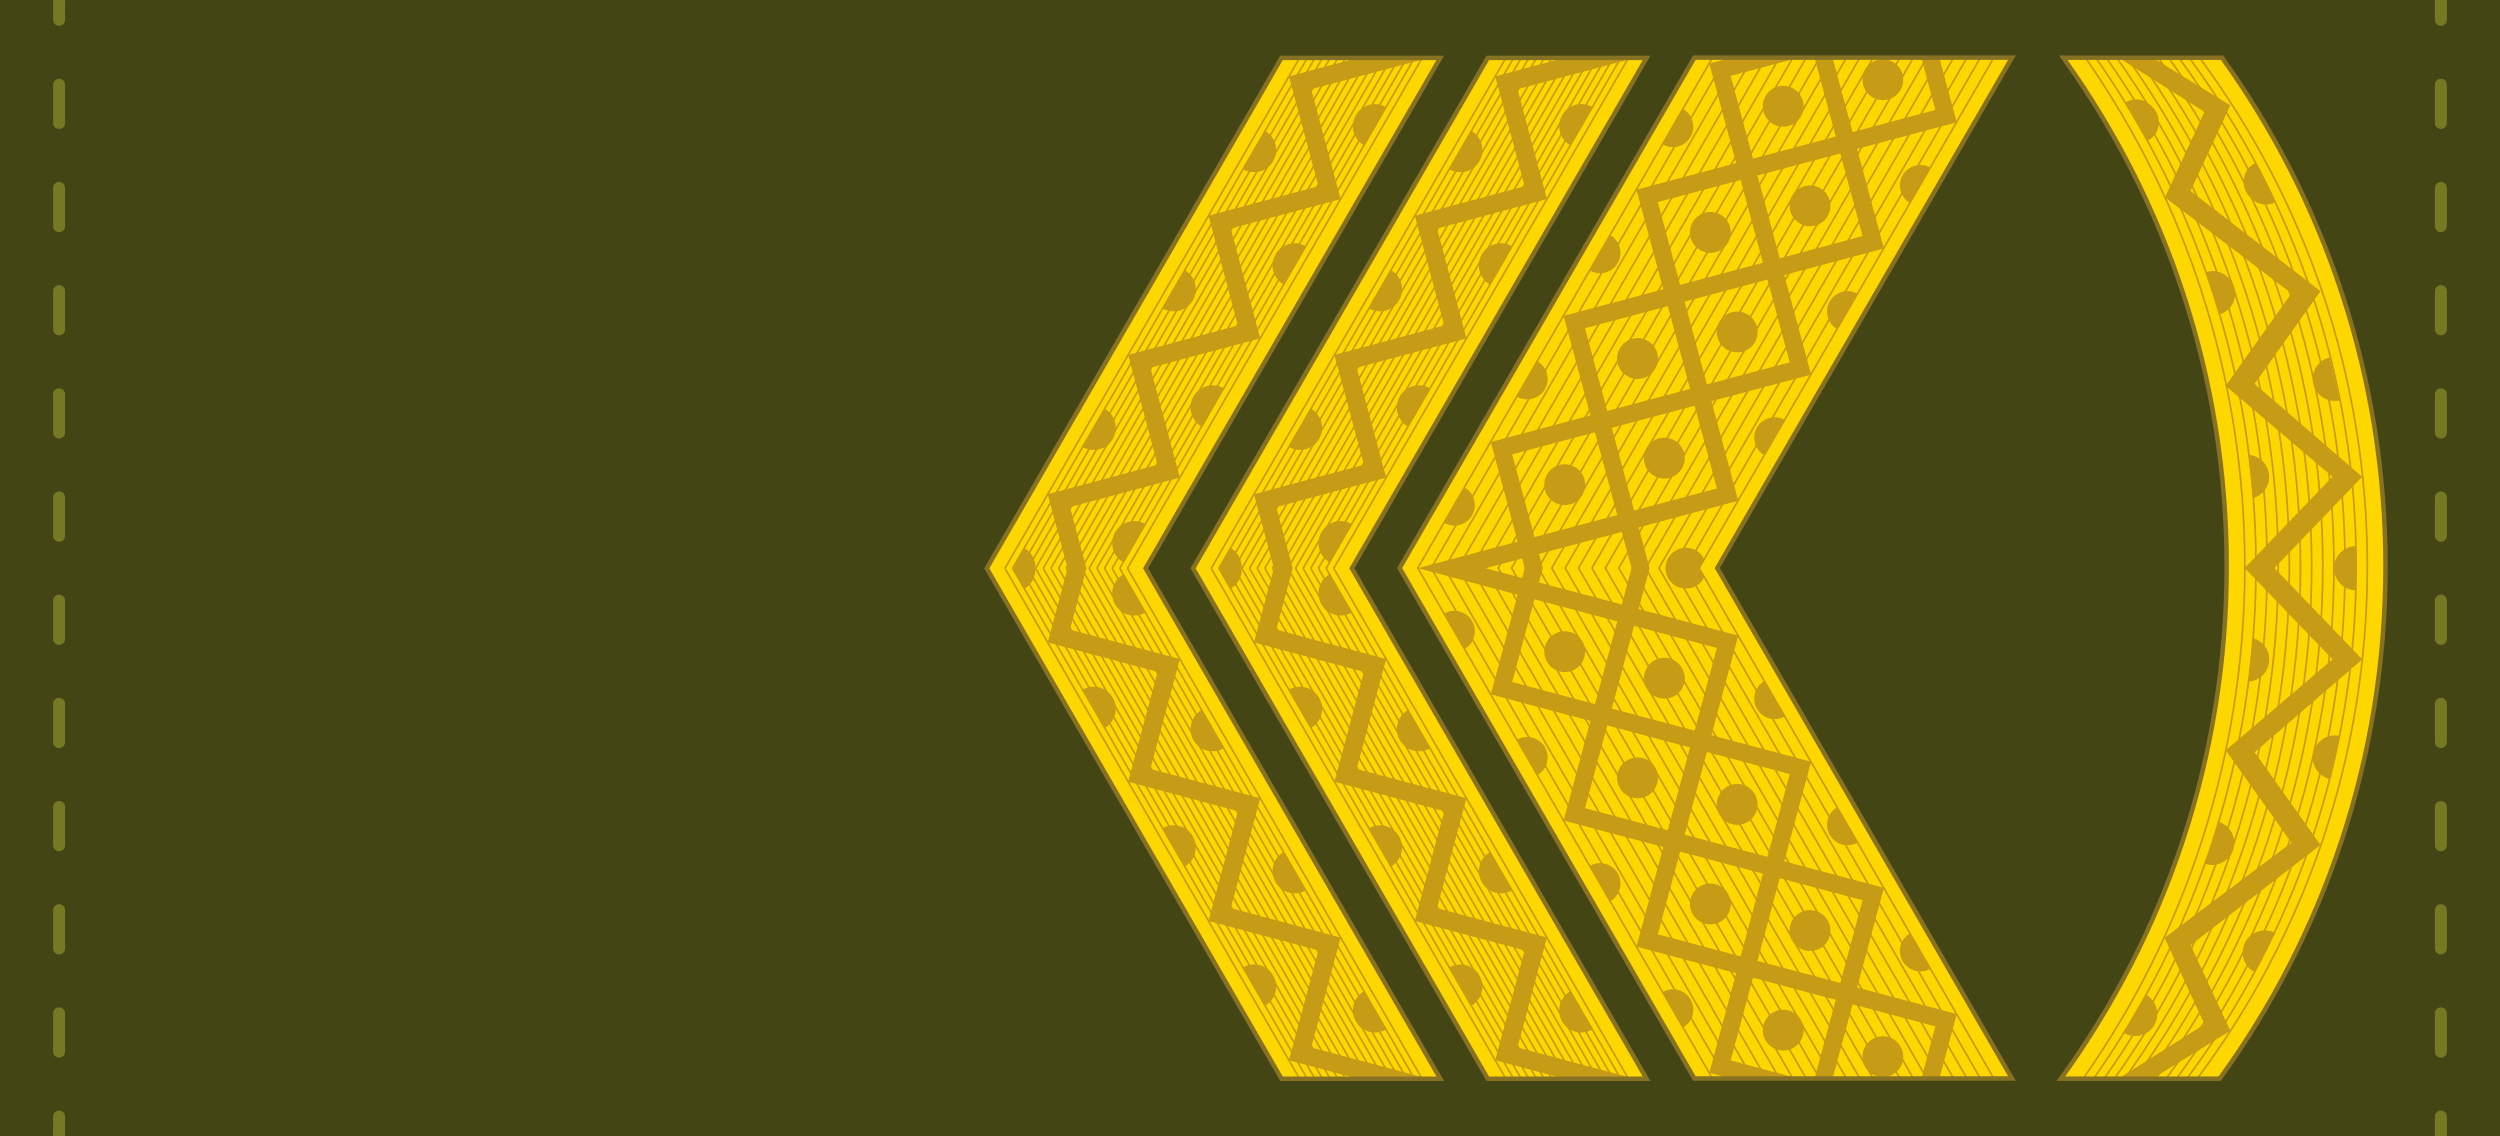 <?xml version='1.0' encoding='utf-8'?>
<svg xmlns="http://www.w3.org/2000/svg" xmlns:dc="http://purl.org/dc/elements/1.1/" xmlns:ns1="http://www.inkscape.org/namespaces/inkscape" xmlns:ns2="http://sodipodi.sourceforge.net/DTD/sodipodi-0.dtd" xmlns:ns4="http://creativecommons.org/ns#" xmlns:rdf="http://www.w3.org/1999/02/22-rdf-syntax-ns#" width="110mm" height="50mm" viewBox="-106.299 106.299 389.764 177.165" id="svg35531" version="1.1" ns1:version="1.0.2 (e86c870879, 2021-01-15, custom)" ns2:docname="sv_09.svg">
  <g transform="rotate(270 88.583 194.882)"><defs id="defs35533">
    <clipPath id="clipPath16733-3" clipPathUnits="userSpaceOnUse">
      <path ns1:connector-curvature="0" style="fill:#877123;fill-opacity:1;fill-rule:evenodd" d="m -2960.423,144.271 23.862,8.217 -23.862,8.217 16.454,16.454 8.216,-23.862 8.217,23.862 16.454,-16.454 -23.862,-8.217 23.862,-8.217 -16.454,-16.454 -8.217,23.862 -8.216,-23.862 z" id="path16735-1" />
    </clipPath>
    <clipPath id="clipPath2048-4" clipPathUnits="userSpaceOnUse">
      <path id="path2050-5" d="m 242.486,-183.724 -0.635,36.363 -21.887,-29.045 -15.224,29.878 36.363,0.635 -29.045,21.887 29.878,15.224 0.635,-36.363 21.887,29.045 15.224,-29.878 -36.363,-0.635 29.045,-21.887 z" style="opacity:1;fill:#a8813b;fill-opacity:1;fill-rule:evenodd;stroke:#82642e;stroke-width:0.25" ns1:connector-curvature="0" />
    </clipPath>
    <clipPath id="clipPath399-7" clipPathUnits="userSpaceOnUse">
      <circle style="opacity:1;fill:#a8813b;fill-opacity:1;fill-rule:evenodd;stroke:#82642e;stroke-width:0.25;stroke-linecap:butt;stroke-linejoin:miter;stroke-miterlimit:4;stroke-dasharray:none;paint-order:normal" id="circle401-7" cx="211.743" cy="-49.224" r="12.027" />
    </clipPath>
  </defs>
  <ns2:namedview id="base" pagecolor="#ffffff" bordercolor="#666666" borderopacity="1.0" ns1:pageopacity="0.0" ns1:pageshadow="2" ns1:zoom="1.4576137" ns1:cx="94.488233" ns1:cy="207.87401" ns1:document-units="px" ns1:current-layer="layer1" showgrid="false" fit-margin-top="0" fit-margin-left="0" fit-margin-right="0" fit-margin-bottom="0" ns1:window-width="1600" ns1:window-height="838" ns1:window-x="-8" ns1:window-y="-8" ns1:window-maximized="1" ns1:document-rotation="0" ns1:showpageshadow="2" ns1:pagecheckerboard="0" ns1:deskcolor="#d1d1d1" />
  <g ns1:label="Layer 1" ns1:groupmode="layer" id="layer1" transform="translate(-645.943,-381.494)">
    <path style="fill:#434514;fill-opacity:1;stroke:none;stroke-width:7;stroke-linecap:butt;stroke-linejoin:miter;stroke-miterlimit:4;stroke-dasharray:none" d="m 645.943,381.494 h 177.165 v 389.764 h -177.165 z" id="path12633" ns1:connector-curvature="0" />
    <g id="g12635" transform="translate(924.614,-34.726)" style="fill:#708234">
      <g transform="translate(-180.295,-3.71)" id="g12637" style="fill:#708234">
        <path style="opacity:1;fill:#757923;fill-opacity:1;stroke:none;stroke-width:2;stroke-linecap:butt;stroke-linejoin:miter;stroke-miterlimit:4;stroke-dasharray:none;stroke-opacity:1" d="m -52.993,428.21 h 5.966 c 0.518,0 0.935,0.417 0.935,0.935 0,0.518 -0.417,0.935 -0.935,0.935 h -5.966 c -0.518,0 -0.935,-0.417 -0.935,-0.935 0,-0.518 0.417,-0.935 0.935,-0.935 z" id="path12639" ns1:connector-curvature="0" />
        <path id="path12641" d="m -69.08,428.21 h 5.966 c 0.518,0 0.935,0.417 0.935,0.935 0,0.518 -0.417,0.935 -0.935,0.935 h -5.966 c -0.518,0 -0.935,-0.417 -0.935,-0.935 0,-0.518 0.417,-0.935 0.935,-0.935 z" style="opacity:1;fill:#757923;fill-opacity:1;stroke:none;stroke-width:2;stroke-linecap:butt;stroke-linejoin:miter;stroke-miterlimit:4;stroke-dasharray:none;stroke-opacity:1" ns1:connector-curvature="0" />
        <path ns1:connector-curvature="0" style="opacity:1;fill:#757923;fill-opacity:1;stroke:none;stroke-width:2;stroke-linecap:butt;stroke-linejoin:miter;stroke-miterlimit:4;stroke-dasharray:none;stroke-opacity:1" d="m -85.167,428.21 h 5.966 c 0.518,0 0.935,0.417 0.935,0.935 0,0.518 -0.417,0.935 -0.935,0.935 h -5.966 c -0.518,0 -0.935,-0.417 -0.935,-0.935 0,-0.518 0.417,-0.935 0.935,-0.935 z" id="path12643" />
        <path style="opacity:1;fill:#757923;fill-opacity:1;stroke:none;stroke-width:2;stroke-linecap:butt;stroke-linejoin:miter;stroke-miterlimit:4;stroke-dasharray:none;stroke-opacity:1" d="m 22.669,105.326 v 1.871 h 3.087 c 0.518,0 0.936,-0.417 0.936,-0.936 0,-0.518 -0.417,-0.936 -0.936,-0.936 z" transform="translate(-121.044,322.883)" id="path12645" ns1:connector-curvature="0" ns2:nodetypes="ccsssc" />
        <path id="path12647" d="m -36.906,428.21 h 5.966 c 0.518,0 0.935,0.417 0.935,0.935 0,0.518 -0.417,0.935 -0.935,0.935 h -5.966 c -0.518,0 -0.935,-0.417 -0.935,-0.935 0,-0.518 0.417,-0.935 0.935,-0.935 z" style="opacity:1;fill:#757923;fill-opacity:1;stroke:none;stroke-width:2;stroke-linecap:butt;stroke-linejoin:miter;stroke-miterlimit:4;stroke-dasharray:none;stroke-opacity:1" ns1:connector-curvature="0" />
        <path ns1:connector-curvature="0" style="opacity:1;fill:#757923;fill-opacity:1;stroke:none;stroke-width:2;stroke-linecap:butt;stroke-linejoin:miter;stroke-miterlimit:4;stroke-dasharray:none;stroke-opacity:1" d="m -20.82,428.21 h 5.966 c 0.518,0 0.935,0.417 0.935,0.935 0,0.518 -0.417,0.935 -0.935,0.935 h -5.966 c -0.518,0 -0.935,-0.417 -0.935,-0.935 0,-0.518 0.417,-0.935 0.935,-0.935 z" id="path12649" />
        <path id="path12651" d="m -4.733,428.21 h 5.966 c 0.518,0 0.935,0.417 0.935,0.935 0,0.518 -0.417,0.935 -0.935,0.935 h -5.966 c -0.518,0 -0.935,-0.417 -0.935,-0.935 0,-0.518 0.417,-0.935 0.935,-0.935 z" style="opacity:1;fill:#757923;fill-opacity:1;stroke:none;stroke-width:2;stroke-linecap:butt;stroke-linejoin:miter;stroke-miterlimit:4;stroke-dasharray:none;stroke-opacity:1" ns1:connector-curvature="0" />
        <path ns1:connector-curvature="0" style="opacity:1;fill:#757923;fill-opacity:1;stroke:none;stroke-width:2;stroke-linecap:butt;stroke-linejoin:miter;stroke-miterlimit:4;stroke-dasharray:none;stroke-opacity:1" d="m 11.354,428.21 h 5.966 c 0.518,0 0.935,0.417 0.935,0.935 0,0.518 -0.417,0.935 -0.935,0.935 h -5.966 c -0.518,0 -0.935,-0.417 -0.935,-0.935 0,-0.518 0.417,-0.935 0.935,-0.935 z" id="path12653" />
        <path id="path12655" d="m 27.441,428.21 h 5.966 c 0.518,0 0.935,0.417 0.935,0.935 0,0.518 -0.417,0.935 -0.935,0.935 h -5.966 c -0.518,0 -0.935,-0.417 -0.935,-0.935 0,-0.518 0.417,-0.935 0.935,-0.935 z" style="opacity:1;fill:#757923;fill-opacity:1;stroke:none;stroke-width:2;stroke-linecap:butt;stroke-linejoin:miter;stroke-miterlimit:4;stroke-dasharray:none;stroke-opacity:1" ns1:connector-curvature="0" />
        <path ns1:connector-curvature="0" style="opacity:1;fill:#757923;fill-opacity:1;stroke:none;stroke-width:2;stroke-linecap:butt;stroke-linejoin:miter;stroke-miterlimit:4;stroke-dasharray:none;stroke-opacity:1" d="m 43.528,428.21 h 5.966 c 0.518,0 0.935,0.417 0.935,0.935 0,0.518 -0.417,0.935 -0.935,0.935 h -5.966 c -0.518,0 -0.935,-0.417 -0.935,-0.935 0,-0.518 0.417,-0.935 0.935,-0.935 z" id="path12657" />
        <path id="path12659" d="m 59.615,428.21 h 5.966 c 0.518,0 0.935,0.417 0.935,0.935 0,0.518 -0.417,0.935 -0.935,0.935 h -5.966 c -0.518,0 -0.935,-0.417 -0.935,-0.935 0,-0.518 0.417,-0.935 0.935,-0.935 z" style="opacity:1;fill:#757923;fill-opacity:1;stroke:none;stroke-width:2;stroke-linecap:butt;stroke-linejoin:miter;stroke-miterlimit:4;stroke-dasharray:none;stroke-opacity:1" ns1:connector-curvature="0" />
        <path style="opacity:1;fill:#757923;fill-opacity:1;stroke:none;stroke-width:2;stroke-linecap:butt;stroke-linejoin:miter;stroke-miterlimit:4;stroke-dasharray:none;stroke-opacity:1" d="m 196.746,105.326 c -0.518,0 -0.936,0.417 -0.936,0.936 0,0.518 0.417,0.936 0.936,0.936 h 3.088 v -1.871 z" transform="translate(-121.044,322.883)" id="path12661" ns1:connector-curvature="0" ns2:nodetypes="sssccs" />
      </g>
      <g id="g12663" transform="translate(-180.295,367.622)" style="fill:#708234">
        <path ns1:connector-curvature="0" id="path12665" d="m -52.993,428.21 h 5.966 c 0.518,0 0.935,0.417 0.935,0.935 0,0.518 -0.417,0.935 -0.935,0.935 h -5.966 c -0.518,0 -0.935,-0.417 -0.935,-0.935 0,-0.518 0.417,-0.935 0.935,-0.935 z" style="opacity:1;fill:#757923;fill-opacity:1;stroke:none;stroke-width:2;stroke-linecap:butt;stroke-linejoin:miter;stroke-miterlimit:4;stroke-dasharray:none;stroke-opacity:1" />
        <path ns1:connector-curvature="0" style="opacity:1;fill:#757923;fill-opacity:1;stroke:none;stroke-width:2;stroke-linecap:butt;stroke-linejoin:miter;stroke-miterlimit:4;stroke-dasharray:none;stroke-opacity:1" d="m -69.08,428.21 h 5.966 c 0.518,0 0.935,0.417 0.935,0.935 0,0.518 -0.417,0.935 -0.935,0.935 h -5.966 c -0.518,0 -0.935,-0.417 -0.935,-0.935 0,-0.518 0.417,-0.935 0.935,-0.935 z" id="path12667" />
        <path id="path12669" d="m -85.167,428.21 h 5.966 c 0.518,0 0.935,0.417 0.935,0.935 0,0.518 -0.417,0.935 -0.935,0.935 h -5.966 c -0.518,0 -0.935,-0.417 -0.935,-0.935 0,-0.518 0.417,-0.935 0.935,-0.935 z" style="opacity:1;fill:#757923;fill-opacity:1;stroke:none;stroke-width:2;stroke-linecap:butt;stroke-linejoin:miter;stroke-miterlimit:4;stroke-dasharray:none;stroke-opacity:1" ns1:connector-curvature="0" />
        <path style="opacity:1;fill:#757923;fill-opacity:1;stroke:none;stroke-width:2;stroke-linecap:butt;stroke-linejoin:miter;stroke-miterlimit:4;stroke-dasharray:none;stroke-opacity:1" d="m 22.669,476.658 v 1.871 h 3.087 c 0.518,0 0.936,-0.417 0.936,-0.936 0,-0.518 -0.417,-0.936 -0.936,-0.936 z" transform="translate(-121.044,-48.449)" id="path12671" ns1:connector-curvature="0" ns2:nodetypes="ccsssc" />
        <path ns1:connector-curvature="0" style="opacity:1;fill:#757923;fill-opacity:1;stroke:none;stroke-width:2;stroke-linecap:butt;stroke-linejoin:miter;stroke-miterlimit:4;stroke-dasharray:none;stroke-opacity:1" d="m -36.906,428.21 h 5.966 c 0.518,0 0.935,0.417 0.935,0.935 0,0.518 -0.417,0.935 -0.935,0.935 h -5.966 c -0.518,0 -0.935,-0.417 -0.935,-0.935 0,-0.518 0.417,-0.935 0.935,-0.935 z" id="path12673" />
        <path id="path12675" d="m -20.82,428.21 h 5.966 c 0.518,0 0.935,0.417 0.935,0.935 0,0.518 -0.417,0.935 -0.935,0.935 h -5.966 c -0.518,0 -0.935,-0.417 -0.935,-0.935 0,-0.518 0.417,-0.935 0.935,-0.935 z" style="opacity:1;fill:#757923;fill-opacity:1;stroke:none;stroke-width:2;stroke-linecap:butt;stroke-linejoin:miter;stroke-miterlimit:4;stroke-dasharray:none;stroke-opacity:1" ns1:connector-curvature="0" />
        <path ns1:connector-curvature="0" style="opacity:1;fill:#757923;fill-opacity:1;stroke:none;stroke-width:2;stroke-linecap:butt;stroke-linejoin:miter;stroke-miterlimit:4;stroke-dasharray:none;stroke-opacity:1" d="m -4.733,428.21 h 5.966 c 0.518,0 0.935,0.417 0.935,0.935 0,0.518 -0.417,0.935 -0.935,0.935 h -5.966 c -0.518,0 -0.935,-0.417 -0.935,-0.935 0,-0.518 0.417,-0.935 0.935,-0.935 z" id="path12677" />
        <path id="path12679" d="m 11.354,428.21 h 5.966 c 0.518,0 0.935,0.417 0.935,0.935 0,0.518 -0.417,0.935 -0.935,0.935 h -5.966 c -0.518,0 -0.935,-0.417 -0.935,-0.935 0,-0.518 0.417,-0.935 0.935,-0.935 z" style="opacity:1;fill:#757923;fill-opacity:1;stroke:none;stroke-width:2;stroke-linecap:butt;stroke-linejoin:miter;stroke-miterlimit:4;stroke-dasharray:none;stroke-opacity:1" ns1:connector-curvature="0" />
        <path ns1:connector-curvature="0" style="opacity:1;fill:#757923;fill-opacity:1;stroke:none;stroke-width:2;stroke-linecap:butt;stroke-linejoin:miter;stroke-miterlimit:4;stroke-dasharray:none;stroke-opacity:1" d="m 27.441,428.21 h 5.966 c 0.518,0 0.935,0.417 0.935,0.935 0,0.518 -0.417,0.935 -0.935,0.935 h -5.966 c -0.518,0 -0.935,-0.417 -0.935,-0.935 0,-0.518 0.417,-0.935 0.935,-0.935 z" id="path12681" />
        <path id="path12683" d="m 43.528,428.21 h 5.966 c 0.518,0 0.935,0.417 0.935,0.935 0,0.518 -0.417,0.935 -0.935,0.935 h -5.966 c -0.518,0 -0.935,-0.417 -0.935,-0.935 0,-0.518 0.417,-0.935 0.935,-0.935 z" style="opacity:1;fill:#757923;fill-opacity:1;stroke:none;stroke-width:2;stroke-linecap:butt;stroke-linejoin:miter;stroke-miterlimit:4;stroke-dasharray:none;stroke-opacity:1" ns1:connector-curvature="0" />
        <path ns1:connector-curvature="0" style="opacity:1;fill:#757923;fill-opacity:1;stroke:none;stroke-width:2;stroke-linecap:butt;stroke-linejoin:miter;stroke-miterlimit:4;stroke-dasharray:none;stroke-opacity:1" d="m 59.615,428.21 h 5.966 c 0.518,0 0.935,0.417 0.935,0.935 0,0.518 -0.417,0.935 -0.935,0.935 h -5.966 c -0.518,0 -0.935,-0.417 -0.935,-0.935 0,-0.518 0.417,-0.935 0.935,-0.935 z" id="path12685" />
        <path style="opacity:1;fill:#757923;fill-opacity:1;stroke:none;stroke-width:2;stroke-linecap:butt;stroke-linejoin:miter;stroke-miterlimit:4;stroke-dasharray:none;stroke-opacity:1" d="m 196.746,476.658 c -0.518,0 -0.936,0.417 -0.936,0.936 0,0.518 0.417,0.936 0.936,0.936 h 3.088 v -1.871 z" transform="translate(-121.044,-48.449)" id="path12687" ns1:connector-curvature="0" ns2:nodetypes="sssccs" />
      </g>
    </g>
    <g transform="translate(715.2,103.148)" id="g12689">
      <path class="fil1 str1" d="m 19.582,625.497 c -29.827,0 -57.413,-9.588 -79.847,-25.851 v 24.761 c 22.433,16.262 50.02,25.851 79.847,25.851 29.599,0 56.993,-9.443 79.332,-25.48 v -24.761 c -22.34,16.037 -49.734,25.48 -79.332,25.48 z" id="path12691" ns1:connector-curvature="0" style="clip-rule:evenodd;fill:#ffd700;fill-rule:evenodd;stroke:none;stroke-width:0.27;image-rendering:optimizeQuality;shape-rendering:geometricPrecision;text-rendering:geometricPrecision" />
      <path class="fil1 str1" d="m 98.915,605.096 c -22.47,15.73 -49.821,24.967 -79.332,24.967 -29.736,0 -57.28,-9.374 -79.847,-25.324 v -5.093 c 22.433,16.262 50.02,25.851 79.847,25.851 29.599,0 56.993,-9.443 79.332,-25.48 z m 0,1.625 c -22.443,15.797 -49.802,25.079 -79.332,25.079 -29.755,0 -57.31,-9.418 -79.847,-25.435 v -6.718 c 22.433,16.262 50.02,25.851 79.847,25.851 29.599,0 56.993,-9.443 79.332,-25.48 z m 0,1.625 c -22.413,15.865 -49.783,25.19 -79.332,25.19 -29.776,0 -57.338,-9.469 -79.847,-25.556 v -8.334 c 22.433,16.262 50.02,25.851 79.847,25.851 29.599,0 56.993,-9.443 79.332,-25.48 z m 0,1.623 c -22.384,15.933 -49.764,25.304 -79.332,25.304 -29.797,0 -57.368,-9.521 -79.847,-25.679 v -9.948 c 22.433,16.262 50.02,25.851 79.847,25.851 29.599,0 56.993,-9.443 79.332,-25.48 z m 0,1.614 c -22.355,16.004 -49.742,25.426 -79.332,25.426 -29.819,0 -57.398,-9.572 -79.847,-25.801 v -11.562 c 22.433,16.262 50.02,25.851 79.847,25.851 29.599,0 56.993,-9.443 79.332,-25.48 z m 0,1.615 c -22.326,16.074 -49.721,25.548 -79.332,25.548 -29.84,0 -57.428,-9.623 -79.847,-25.923 v -13.177 c 22.433,16.262 50.02,25.851 79.847,25.851 29.599,0 56.993,-9.443 79.332,-25.48 z m 0,1.614 c -22.296,16.146 -49.7,25.671 -79.332,25.671 -29.861,0 -57.458,-9.673 -79.847,-26.046 v -14.79 c 22.433,16.262 50.02,25.851 79.847,25.851 29.599,0 56.993,-9.443 79.332,-25.48 z m 0,1.614 c -22.266,16.217 -49.679,25.793 -79.332,25.793 -29.882,0 -57.49,-9.723 -79.847,-26.168 v -16.404 c 22.433,16.262 50.02,25.851 79.847,25.851 29.599,0 56.993,-9.443 79.332,-25.48 z m 0,1.614 c -22.235,16.289 -49.658,25.915 -79.332,25.915 -29.903,0 -57.522,-9.772 -79.847,-26.29 v -18.019 c 22.433,16.262 50.02,25.851 79.847,25.851 29.599,0 56.993,-9.443 79.332,-25.48 z m 0,1.614 c -22.203,16.362 -49.636,26.038 -79.332,26.038 -29.925,0 -57.554,-9.821 -79.847,-26.413 v -19.632 c 22.433,16.262 50.02,25.851 79.847,25.851 29.599,0 56.993,-9.443 79.332,-25.48 z m 0,1.614 c -22.171,16.435 -49.615,26.16 -79.332,26.16 -29.947,0 -57.588,-9.872 -79.847,-26.537 v -21.245 c 22.433,16.262 50.02,25.851 79.847,25.851 29.599,0 56.993,-9.443 79.332,-25.48 z m 0,-17.797 c -22.498,15.664 -49.84,24.856 -79.332,24.856 -29.717,0 -57.251,-9.33 -79.847,-25.212 v -3.468 c 22.433,16.262 50.02,25.851 79.847,25.851 29.599,0 56.993,-9.443 79.332,-25.48 z" id="path12693" ns1:connector-curvature="0" style="clip-rule:evenodd;fill:#ffd700;fill-rule:evenodd;stroke:#c69b15;stroke-width:0.27;image-rendering:optimizeQuality;shape-rendering:geometricPrecision;text-rendering:geometricPrecision" />
      <polygon class="fil4" points="-82.317,40.057 -78.541,38.306 -74.126,44.033 -70.04,41.129 -65.945,45.871 -61.919,41.999 -57.897,45.867 -53.802,41.125 -49.716,44.029 -45.3,38.303 -41.525,40.053 -39.482,36.726 -39.421,36.626 -39.421,35.128 -41.811,38.917 -45.58,37.176 -49.814,42.749 -53.888,39.852 -57.897,44.56 -61.919,40.689 -65.945,44.564 -69.954,39.855 -74.028,42.753 -78.218,37.159 -82.031,38.92 -84.421,35.131 -84.421,36.629 -84.36,36.729 " id="polygon12695" style="clip-rule:evenodd;fill:#c69b15;fill-rule:nonzero;image-rendering:optimizeQuality;shape-rendering:geometricPrecision;text-rendering:geometricPrecision" transform="matrix(3.537,0,0,3.537,238.359,484.385)" />
      <path class="fil1" d="m 48.843,638.911 c -1.902,0 -3.444,1.542 -3.444,3.444 0,0.246 0.026,0.486 0.075,0.718 2.26,-0.452 4.5,-0.962 6.718,-1.526 -0.364,-1.513 -1.725,-2.636 -3.349,-2.636 z m 30.618,-10.765 c -1.615,0 -3.444,1.542 -3.444,3.444 0,0.542 0.125,1.054 0.348,1.51 2.08,-0.982 4.132,-2.016 6.152,-3.1 -0.575,-1.102 -1.44,-1.854 -3.056,-1.854 z m -60.136,14.092 c 1.893,0 3.429,1.527 3.444,3.416 -1.059,0.025 -2.121,0.039 -3.187,0.039 -1.238,0 -2.471,-0.018 -3.701,-0.052 0.022,-1.883 1.555,-3.403 3.444,-3.403 z m -29.518,-3.313 c 1.902,0 3.444,1.542 3.444,3.444 0,0.246 -0.026,0.486 -0.075,0.718 -2.26,-0.452 -4.5,-0.962 -6.718,-1.526 0.364,-1.513 1.725,-2.636 3.349,-2.636 z m -30.401,-10.934 c 1.902,0 3.444,1.542 3.444,3.444 0,0.542 -0.125,1.054 -0.348,1.51 -2.08,-0.982 -4.132,-2.016 -6.152,-3.1 0.575,-1.102 1.727,-1.854 3.056,-1.854 z m -6.587,-15.056 c -0.592,1.042 -1.712,1.744 -2.996,1.744 -1.902,0 -3.444,-1.542 -3.444,-3.444 0,-0.65 0.18,-1.257 0.493,-1.776 1.951,1.206 3.934,2.365 5.948,3.476 z m 26.969,11.324 c -0.438,1.4 -1.744,2.416 -3.288,2.416 -1.902,0 -3.444,-1.542 -3.444,-3.444 0,-0.389 0.064,-0.763 0.184,-1.112 2.159,0.767 4.342,1.48 6.549,2.141 z m 28.621,5.36 c -0.405,1.452 -1.737,2.517 -3.318,2.517 -1.828,0 -3.323,-1.424 -3.437,-3.223 2.235,0.289 4.487,0.525 6.755,0.706 z M 85.965,613.165 c 0.592,1.042 1.403,1.744 2.996,1.744 1.593,0 3.444,-1.542 3.444,-3.444 0,-0.65 -0.18,-1.257 -0.493,-1.776 -1.951,1.206 -3.934,2.365 -5.948,3.476 z m -27.052,11.23 c 0.438,1.4 1.565,2.416 3.288,2.416 1.723,0 3.444,-1.542 3.444,-3.444 0,-0.389 -0.064,-0.763 -0.184,-1.112 -2.159,0.767 -4.342,1.48 -6.549,2.141 z m -28.671,5.21 c 0.405,1.452 1.737,2.517 3.318,2.517 1.828,0 3.323,-1.424 3.437,-3.223 -2.235,0.289 -4.487,0.525 -6.755,0.706 z" id="path12697" ns1:connector-curvature="0" style="clip-rule:evenodd;fill:#c69b15;fill-rule:evenodd;image-rendering:optimizeQuality;shape-rendering:geometricPrecision;text-rendering:geometricPrecision" />
      <path style="clip-rule:evenodd;fill:none;fill-rule:evenodd;stroke:#877123;stroke-width:0.698;stroke-miterlimit:4;stroke-dasharray:none;image-rendering:optimizeQuality;shape-rendering:geometricPrecision;text-rendering:geometricPrecision" ns1:connector-curvature="0" id="path12699" d="m 19.582,625.497 c -29.827,0 -57.413,-9.588 -79.847,-25.851 v 24.761 c 22.433,16.262 50.02,25.851 79.847,25.851 29.599,0 56.993,-9.443 79.332,-25.48 v -24.761 c -22.34,16.037 -49.734,25.48 -79.332,25.48 z" class="fil1 str1" />
    </g>
    <g id="g12701" transform="translate(744.208,-66.239)">
      <polygon transform="matrix(3.537,0,0,3.537,209.223,316.569)" class="fil1 str1" points="-39.385,125.768 -39.385,111.768 -61.885,98.777 -84.385,111.768 -84.385,125.768 -61.885,112.777 " id="polygon12703" style="clip-rule:evenodd;fill:#ffd700;fill-rule:evenodd;stroke:none;stroke-width:0.076;image-rendering:optimizeQuality;shape-rendering:geometricPrecision;text-rendering:geometricPrecision" />
      <polyline transform="matrix(3.537,0,0,3.537,209.223,316.569)" class="fil0 str1" points="-84.385,124.968 -61.885,111.977 -39.385,124.968 " id="polyline12705" style="clip-rule:evenodd;fill:none;fill-rule:evenodd;stroke:#c69b15;stroke-width:0.076;image-rendering:optimizeQuality;shape-rendering:geometricPrecision;text-rendering:geometricPrecision" />
      <g transform="matrix(3.537,0,0,3.537,209.223,316.569)" id="g12707" style="clip-rule:evenodd;fill-rule:evenodd;image-rendering:optimizeQuality;shape-rendering:geometricPrecision;text-rendering:geometricPrecision">
        <path class="fil0 str4" d="m -84.385,124.377 c 7.5,-4.33 15,-8.66 22.5,-12.99 7.5,4.33 15,8.66 22.5,12.99" id="path12709" ns1:connector-curvature="0" style="fill:none;stroke:#c69b15;stroke-width:0.076" />
        <path class="fil0 str4" d="m -84.385,123.787 c 7.5,-4.33 15,-8.66 22.5,-12.99 7.5,4.33 15,8.66 22.5,12.99" id="path12711" ns1:connector-curvature="0" style="fill:none;stroke:#c69b15;stroke-width:0.076" />
        <path class="fil0 str4" d="m -84.385,123.196 c 7.5,-4.33 15,-8.66 22.5,-12.99 7.5,4.33 15,8.66 22.5,12.99" id="path12713" ns1:connector-curvature="0" style="fill:none;stroke:#c69b15;stroke-width:0.076" />
        <path class="fil0 str4" d="m -84.385,122.606 c 7.5,-4.33 15,-8.66 22.5,-12.99 7.5,4.33 15,8.66 22.5,12.99" id="path12715" ns1:connector-curvature="0" style="fill:none;stroke:#c69b15;stroke-width:0.076" />
        <path class="fil0 str4" d="m -84.385,122.015 c 7.5,-4.33 15,-8.66 22.5,-12.99 7.5,4.33 15,8.66 22.5,12.99" id="path12717" ns1:connector-curvature="0" style="fill:none;stroke:#c69b15;stroke-width:0.076" />
        <path class="fil0 str4" d="m -84.385,121.425 c 7.5,-4.33 15,-8.66 22.5,-12.99 7.5,4.33 15,8.66 22.5,12.99" id="path12719" ns1:connector-curvature="0" style="fill:none;stroke:#c69b15;stroke-width:0.076" />
        <path class="fil0 str4" d="m -84.385,120.834 c 7.5,-4.33 15,-8.66 22.5,-12.99 7.5,4.33 15,8.66 22.5,12.99" id="path12721" ns1:connector-curvature="0" style="fill:none;stroke:#c69b15;stroke-width:0.076" />
        <path class="fil0 str4" d="m -84.385,120.244 c 7.5,-4.33 15,-8.66 22.5,-12.99 7.5,4.33 15,8.66 22.5,12.99" id="path12723" ns1:connector-curvature="0" style="fill:none;stroke:#c69b15;stroke-width:0.076" />
        <path class="fil0 str4" d="m -84.385,119.653 c 7.5,-4.33 15,-8.66 22.5,-12.99 7.5,4.33 15,8.66 22.5,12.99" id="path12725" ns1:connector-curvature="0" style="fill:none;stroke:#c69b15;stroke-width:0.076" />
        <path class="fil0 str4" d="m -84.385,119.063 c 7.5,-4.33 15,-8.66 22.5,-12.99 7.5,4.33 15,8.66 22.5,12.99" id="path12727" ns1:connector-curvature="0" style="fill:none;stroke:#c69b15;stroke-width:0.076" />
        <path class="fil0 str4" d="m -84.385,118.473 c 7.5,-4.33 15,-8.66 22.5,-12.99 7.5,4.33 15,8.66 22.5,12.99" id="path12729" ns1:connector-curvature="0" style="fill:none;stroke:#c69b15;stroke-width:0.076" />
        <path class="fil0 str4" d="m -84.385,117.882 c 7.5,-4.33 15,-8.66 22.5,-12.99 7.5,4.33 15,8.66 22.5,12.99" id="path12731" ns1:connector-curvature="0" style="fill:none;stroke:#c69b15;stroke-width:0.076" />
        <path class="fil0 str4" d="m -84.385,117.292 c 7.5,-4.33 15,-8.66 22.5,-12.99 7.5,4.33 15,8.66 22.5,12.99" id="path12733" ns1:connector-curvature="0" style="fill:none;stroke:#c69b15;stroke-width:0.076" />
        <path class="fil0 str4" d="m -84.385,116.701 c 7.5,-4.33 15,-8.66 22.5,-12.99 7.5,4.33 15,8.66 22.5,12.99" id="path12735" ns1:connector-curvature="0" style="fill:none;stroke:#c69b15;stroke-width:0.076" />
        <path class="fil0 str4" d="m -84.385,116.111 c 7.5,-4.33 15,-8.66 22.5,-12.99 7.5,4.33 15,8.66 22.5,12.99" id="path12737" ns1:connector-curvature="0" style="fill:none;stroke:#c69b15;stroke-width:0.076" />
        <path class="fil0 str4" d="m -84.385,115.52 c 7.5,-4.33 15,-8.66 22.5,-12.99 7.5,4.33 15,8.66 22.5,12.99" id="path12739" ns1:connector-curvature="0" style="fill:none;stroke:#c69b15;stroke-width:0.076" />
        <path class="fil0 str4" d="m -84.385,114.93 c 7.5,-4.33 15,-8.66 22.5,-12.99 7.5,4.33 15,8.66 22.5,12.99" id="path12741" ns1:connector-curvature="0" style="fill:none;stroke:#c69b15;stroke-width:0.076" />
        <path class="fil0 str4" d="m -84.385,114.339 c 7.5,-4.33 15,-8.66 22.5,-12.99 7.5,4.33 15,8.66 22.5,12.99" id="path12743" ns1:connector-curvature="0" style="fill:none;stroke:#c69b15;stroke-width:0.076" />
        <path class="fil0 str4" d="m -84.385,113.749 c 7.5,-4.33 15,-8.66 22.5,-12.99 7.5,4.33 15,8.66 22.5,12.99" id="path12745" ns1:connector-curvature="0" style="fill:none;stroke:#c69b15;stroke-width:0.076" />
        <path class="fil0 str4" d="m -84.385,113.158 c 7.5,-4.33 15,-8.66 22.5,-12.99 7.5,4.33 15,8.66 22.5,12.99" id="path12747" ns1:connector-curvature="0" style="fill:none;stroke:#c69b15;stroke-width:0.076" />
      </g>
      <polyline transform="matrix(3.537,0,0,3.537,209.223,316.569)" class="fil0 str1" points="-84.385,112.568 -61.885,99.577 -39.385,112.568 " id="polyline12749" style="clip-rule:evenodd;fill:none;fill-rule:evenodd;stroke:#c69b15;stroke-width:0.076;image-rendering:optimizeQuality;shape-rendering:geometricPrecision;text-rendering:geometricPrecision" />
      <path class="fil1" d="m -50.54,707.753 12.903,3.473 3.443,-12.91 -12.903,-3.473 m 78.271,12.91 -12.903,3.473 -3.444,-12.911 12.903,-3.472 m -37.414,10.07 -6.365,-1.713 -1.949,7.309 -2.194,8.225 -1.729,-0.466 -13.795,-3.713 -1.949,7.309 -2.194,8.225 -1.729,-0.466 -3.53e-4,3.6e-4 -13.795,-3.713 -1.949,7.309 -2.194,8.225 -1.729,-0.466 -13.795,-3.713 -1.949,7.309 -2.194,8.225 -1.729,-0.466 -8.349,-2.247 v -2.811 l 8.156,2.195 3.444,-12.91 -11.6,-3.123 3.54e-4,-2.811 12.3,3.311 3.443,-12.911 -12.902,-3.473 -2.84,10.649 v -10.535 l 0.457,-1.713 0.462,-1.73 8.22,2.212 7.304,1.966 3.444,-12.911 0.238,-0.892 0.462,-1.73 8.219,2.212 7.304,1.966 3.682,-13.803 0.461,-1.73 7.07e-4,-3.5e-4 1.728,0.465 6.491,1.747 7.304,1.966 3.682,-13.803 0.462,-1.73 7.08e-4,-3.5e-4 8.219,2.213 7.305,1.966 3.682,-13.803 0.462,-1.73 v 3.5e-4 l 0.462,1.729 3.683,13.804 7.304,-1.966 8.219,-2.212 h 3.537e-4 l 0.462,1.73 3.682,13.803 7.304,-1.966 6.491,-1.747 1.728,-0.465 0.001,3.5e-4 0.461,1.729 3.682,13.804 7.305,-1.966 8.219,-2.213 7.07e-4,3.6e-4 0.462,1.73 0.238,0.893 3.444,12.91 7.304,-1.966 8.219,-2.212 3.54e-4,3.5e-4 0.462,1.729 0.458,1.715 v 10.535 l -2.841,-10.651 -12.903,3.473 3.444,12.911 12.3,-3.312 -3.53e-4,2.812 -11.6,3.123 3.444,12.91 8.156,-2.195 v 2.811 l -8.349,2.247 -1.73,0.466 -2.194,-8.225 -1.949,-7.309 -13.795,3.713 -1.729,0.466 -2.194,-8.225 -1.95,-7.309 -13.794,3.713 h -7.08e-4 l -1.729,0.466 -2.194,-8.224 -1.949,-7.309 -13.795,3.713 -1.729,0.466 -2.194,-8.225 -1.949,-7.309 -6.365,1.713 v 0 z m 0,-16.648 2.222,-0.598 3.444,12.91 -5.666,1.525 v 0 l -5.665,-1.525 3.444,-12.91 z m 0,-2.811 1.522,-0.41 -1.522,-5.707 v 0.002 l -1.522,5.705 1.522,0.41 z m 48.322,39.751 12.903,-3.473 3.444,12.91 -12.902,3.473 z m -0.7,-2.623 -1.372,-5.144 -2.072,-7.767 12.902,-3.473 3.444,12.911 z M -1.397,699.872 11.506,696.398 8.063,683.488 -4.84,686.961 Z m 20.368,13.978 12.903,-3.473 3.443,12.911 -12.902,3.473 z M -0.696,702.495 12.206,699.021 15.65,711.932 2.747,715.405 Z m 16.346,9.437 h 7.07e-4 z m 48.278,11.056 c -1.522,-0.879 -3.469,-0.358 -4.348,1.165 -0.879,1.522 -0.357,3.469 1.165,4.348 1.522,0.879 3.469,0.357 4.348,-1.165 0.879,-1.522 0.358,-3.469 -1.165,-4.348 z m -12.342,21.377 c -1.522,-0.879 -3.469,-0.357 -4.348,1.165 h -3.54e-4 l 5.513,3.183 h 3.53e-4 c 0.879,-1.522 0.358,-3.469 -1.165,-4.348 z m -7.326,-32.732 c -1.522,-0.879 -3.468,-0.357 -4.347,1.165 -0.879,1.522 -0.358,3.469 1.165,4.348 1.522,0.879 3.469,0.357 4.348,-1.165 0.879,-1.522 0.357,-3.469 -1.166,-4.348 z m -12.342,21.377 c -1.522,-0.879 -3.468,-0.358 -4.347,1.165 l -3.54e-4,3.5e-4 5.513,3.183 3.54e-4,-3.5e-4 c 0.879,-1.522 0.357,-3.469 -1.166,-4.348 z m -7.325,-32.731 c -1.522,-0.879 -3.469,-0.358 -4.348,1.164 -0.879,1.523 -0.357,3.469 1.165,4.348 1.523,0.879 3.469,0.357 4.348,-1.166 0.879,-1.522 0.358,-3.469 -1.165,-4.347 z M 12.251,721.655 c -1.523,-0.879 -3.469,-0.358 -4.348,1.165 h -3.537e-4 l 5.513,3.183 h 3.54e-4 c 0.879,-1.522 0.358,-3.469 -1.164,-4.348 z M 4.925,688.923 c -1.522,-0.879 -3.469,-0.358 -4.348,1.165 -0.879,1.523 -0.358,3.469 1.165,4.348 1.522,0.879 3.469,0.357 4.348,-1.165 0.879,-1.522 0.357,-3.469 -1.165,-4.348 z M 64.888,744.035 c -1.522,-0.879 -2.044,-2.826 -1.165,-4.348 0.879,-1.522 2.826,-2.044 4.348,-1.165 1.522,0.879 2.044,2.825 1.165,4.348 -0.879,1.522 -2.826,2.044 -4.348,1.165 z M 45.22,732.68 c -1.522,-0.879 -2.044,-2.825 -1.165,-4.348 0.879,-1.522 2.825,-2.044 4.348,-1.165 1.522,0.879 2.044,2.826 1.165,4.348 -0.879,1.522 -2.826,2.044 -4.348,1.165 z m 12.342,-21.377 c -1.523,-0.879 -2.044,-2.826 -1.165,-4.348 l 5.513,3.183 c -0.879,1.522 -2.825,2.044 -4.348,1.165 z m -32.009,10.022 c -1.522,-0.879 -2.044,-2.825 -1.165,-4.348 0.879,-1.522 2.826,-2.044 4.348,-1.165 1.522,0.879 2.044,2.825 1.165,4.348 -0.879,1.523 -2.825,2.044 -4.348,1.165 z M 37.894,699.948 c -1.522,-0.879 -2.044,-2.825 -1.166,-4.348 l 5.513,3.183 c -0.879,1.522 -2.825,2.044 -4.347,1.165 z M 5.885,709.97 c -1.523,-0.879 -2.044,-2.825 -1.165,-4.348 0.879,-1.522 2.825,-2.044 4.348,-1.165 1.522,0.879 2.044,2.826 1.165,4.348 -0.879,1.522 -2.825,2.044 -4.348,1.165 z M 18.227,688.593 c -1.522,-0.879 -2.044,-2.826 -1.165,-4.348 l 5.513,3.183 c -0.879,1.522 -2.825,2.044 -4.348,1.165 z M -1.441,677.238 c -1.522,-0.879 -2.044,-2.825 -1.165,-4.347 l 5.513,3.183 c -0.879,1.522 -2.826,2.044 -4.348,1.164 z m -56.564,47.967 -12.903,-3.473 -3.444,12.91 12.903,3.473 z m 0.7,-2.623 1.371,-5.144 2.071,-7.767 -12.902,-3.473 -3.444,12.91 z m 39.335,-22.71 -12.903,-3.473 3.444,-12.91 12.902,3.473 z m -20.368,13.978 -12.902,-3.473 -3.444,12.911 12.902,3.473 z m 19.667,-11.355 -12.902,-3.473 -3.444,12.911 12.903,3.473 z m -16.346,9.438 h -3.53e-4 z m -48.278,11.056 c 1.522,-0.879 3.469,-0.358 4.348,1.165 0.879,1.523 0.357,3.469 -1.165,4.348 -1.522,0.879 -3.469,0.358 -4.348,-1.165 -0.879,-1.523 -0.358,-3.469 1.165,-4.348 z m 12.342,21.377 c 1.522,-0.879 3.469,-0.358 4.348,1.165 l -5.513,3.183 c -0.879,-1.523 -0.357,-3.469 1.165,-4.348 z m 7.326,-32.732 c 1.522,-0.879 3.469,-0.358 4.348,1.165 0.879,1.522 0.358,3.469 -1.165,4.348 -1.522,0.879 -3.469,0.358 -4.348,-1.165 -0.879,-1.522 -0.358,-3.469 1.165,-4.348 z m 12.342,21.377 c 1.522,-0.879 3.469,-0.358 4.348,1.165 l -5.513,3.183 c -0.879,-1.522 -0.358,-3.469 1.165,-4.348 z m 7.325,-32.732 c 1.522,-0.879 3.469,-0.357 4.348,1.165 0.879,1.522 0.357,3.469 -1.165,4.348 -1.522,0.879 -3.469,0.358 -4.348,-1.165 -0.879,-1.522 -0.358,-3.469 1.165,-4.348 z m 12.342,21.377 c 1.522,-0.879 3.469,-0.357 4.348,1.165 l -5.513,3.183 c -0.879,-1.522 -0.357,-3.469 1.165,-4.348 z m 7.326,-32.732 c 1.522,-0.879 3.469,-0.358 4.348,1.165 0.879,1.522 0.358,3.469 -1.165,4.348 -1.522,0.879 -3.469,0.358 -4.348,-1.165 -0.879,-1.523 -0.357,-3.469 1.165,-4.348 z m -59.963,55.112 c 1.523,-0.879 2.044,-2.825 1.165,-4.348 -0.879,-1.522 -2.825,-2.044 -4.348,-1.165 -1.522,0.879 -2.044,2.825 -1.165,4.348 0.879,1.523 2.825,2.044 4.348,1.165 z m 19.668,-11.355 c 1.522,-0.879 2.044,-2.826 1.165,-4.348 -0.879,-1.522 -2.825,-2.044 -4.348,-1.165 -1.522,0.879 -2.044,2.825 -1.165,4.348 0.879,1.522 2.826,2.044 4.348,1.165 z M -76.928,711.304 c 1.522,-0.879 2.044,-2.826 1.165,-4.348 l -5.513,3.183 c 0.879,1.522 2.825,2.044 4.348,1.165 z m 32.009,10.022 c 1.522,-0.879 2.044,-2.825 1.165,-4.348 -0.879,-1.523 -2.825,-2.044 -4.348,-1.165 -1.523,0.879 -2.044,2.826 -1.165,4.348 0.879,1.522 2.825,2.044 4.348,1.165 z M -57.261,699.948 c 1.522,-0.879 2.044,-2.825 1.165,-4.348 l -5.513,3.183 c 0.879,1.522 2.826,2.044 4.348,1.165 z M -25.251,709.97 c 1.522,-0.879 2.044,-2.825 1.165,-4.348 -0.879,-1.522 -2.826,-2.044 -4.348,-1.165 -1.522,0.879 -2.044,2.825 -1.165,4.348 0.879,1.522 2.825,2.044 4.348,1.165 z M -37.593,688.593 c 1.523,-0.879 2.044,-2.825 1.165,-4.348 l -5.513,3.183 c 0.879,1.522 2.825,2.044 4.348,1.165 z m 19.668,-11.355 c 1.522,-0.879 2.044,-2.826 1.165,-4.348 l -5.513,3.183 c 0.879,1.522 2.825,2.044 4.348,1.165 z m 6.651,30.583 c -0.94,0.543 -1.499,1.493 -1.581,2.499 -0.051,0.623 0.08,1.267 0.416,1.849 0.336,0.582 0.828,1.018 1.393,1.285 l 1.363,-0.787 1.363,0.787 c 0.077,-0.037 0.153,-0.076 0.228,-0.12 0.669,-0.386 1.144,-0.978 1.393,-1.65 0.317,-0.857 0.265,-1.844 -0.228,-2.698 -0.336,-0.582 -0.828,-1.018 -1.393,-1.285 -0.913,-0.432 -2.014,-0.423 -2.955,0.12 z" id="path12751" ns1:connector-curvature="0" style="clip-rule:evenodd;fill:#c69b15;fill-rule:evenodd;image-rendering:optimizeQuality;shape-rendering:geometricPrecision;text-rendering:geometricPrecision" />
      <polygon style="clip-rule:evenodd;fill:none;fill-rule:evenodd;stroke:#877123;stroke-width:0.197;stroke-miterlimit:4;stroke-dasharray:none;image-rendering:optimizeQuality;shape-rendering:geometricPrecision;text-rendering:geometricPrecision" id="polygon12753" points="-39.385,125.768 -39.385,111.768 -61.885,98.777 -84.385,111.768 -84.385,125.768 -61.885,112.777 " class="fil1 str1" transform="matrix(3.537,0,0,3.537,209.223,316.569)" />
    </g>
    <g transform="matrix(3.537,0,0,3.537,501.543,-343.107)" id="g13025" style="clip-rule:evenodd;fill:#ffd700;fill-rule:evenodd;image-rendering:optimizeQuality;shape-rendering:geometricPrecision;text-rendering:geometricPrecision">
      <polygon class="fil1 str1" points="-61.921,-24.891 -84.421,-11.901 -84.421,-18.901 -61.921,-31.891 -39.421,-18.901 -39.421,-11.901 " id="polygon13027" style="fill:#ffd700;stroke:none;stroke-width:0.076" transform="translate(127.785,289.343)" />
      <line class="fil0 str1" x1="49.427" y1="273.942" x2="65.864" y2="264.452" id="line13029" style="fill:#ffd700;stroke:#c69b15;stroke-width:0.076" />
      <line class="fil0 str1" x1="43.364" y1="276.642" x2="65.864" y2="263.652" id="line13031" style="fill:#ffd700;stroke:#c69b15;stroke-width:0.076" />
      <line class="fil0 str1" x1="43.364" y1="276.304" x2="65.864" y2="263.314" id="line13033" style="fill:#ffd700;stroke:#c69b15;stroke-width:0.076" />
      <line class="fil0 str1" x1="43.364" y1="275.967" x2="65.864" y2="262.976" id="line13035" style="fill:#ffd700;stroke:#c69b15;stroke-width:0.076" />
      <line class="fil0 str1" x1="43.364" y1="275.629" x2="65.864" y2="262.639" id="line13037" style="fill:#ffd700;stroke:#c69b15;stroke-width:0.076" />
      <line class="fil0 str1" x1="43.364" y1="275.292" x2="65.864" y2="262.302" id="line13039" style="fill:#ffd700;stroke:#c69b15;stroke-width:0.076" />
      <line class="fil0 str1" x1="43.364" y1="274.954" x2="65.864" y2="261.964" id="line13041" style="fill:#ffd700;stroke:#c69b15;stroke-width:0.076" />
      <line class="fil0 str1" x1="43.364" y1="274.617" x2="65.864" y2="261.627" id="line13043" style="fill:#ffd700;stroke:#c69b15;stroke-width:0.076" />
      <line class="fil0 str1" x1="43.364" y1="274.279" x2="65.864" y2="261.289" id="line13045" style="fill:#ffd700;stroke:#c69b15;stroke-width:0.076" />
      <line class="fil0 str1" x1="43.364" y1="273.942" x2="65.864" y2="260.951" id="line13047" style="fill:#ffd700;stroke:#c69b15;stroke-width:0.076" />
      <line class="fil0 str1" x1="43.364" y1="273.604" x2="65.864" y2="260.614" id="line13049" style="fill:#ffd700;stroke:#c69b15;stroke-width:0.076" />
      <line class="fil0 str1" x1="43.364" y1="273.267" x2="65.864" y2="260.276" id="line13051" style="fill:#ffd700;stroke:#c69b15;stroke-width:0.076" />
      <line class="fil0 str1" x1="43.364" y1="272.929" x2="65.864" y2="259.939" id="line13053" style="fill:#ffd700;stroke:#c69b15;stroke-width:0.076" />
      <line class="fil0 str1" x1="43.364" y1="272.592" x2="65.864" y2="259.602" id="line13055" style="fill:#ffd700;stroke:#c69b15;stroke-width:0.076" />
      <line class="fil0 str1" x1="43.364" y1="272.254" x2="65.864" y2="259.264" id="line13057" style="fill:#ffd700;stroke:#c69b15;stroke-width:0.076" />
      <line class="fil0 str1" x1="43.364" y1="271.917" x2="65.864" y2="258.927" id="line13059" style="fill:#ffd700;stroke:#c69b15;stroke-width:0.076" />
      <line class="fil0 str1" x1="43.364" y1="271.579" x2="65.864" y2="258.589" id="line13061" style="fill:#ffd700;stroke:#c69b15;stroke-width:0.076" />
      <line class="fil0 str1" x1="43.364" y1="271.242" x2="65.864" y2="258.252" id="line13063" style="fill:#ffd700;stroke:#c69b15;stroke-width:0.076" />
      <path class="fil1" d="m 58.287,266.565 c 0.466,-0.269 1.061,-0.109 1.33,0.356 l -1.687,0.974 c -0.269,-0.466 -0.109,-1.061 0.356,-1.33 z m 5.983,-3.454 c 0.466,-0.269 1.061,-0.109 1.33,0.356 l -1.687,0.974 c -0.269,-0.466 -0.109,-1.061 0.356,-1.33 z m -12.244,7.069 c 0.466,-0.269 1.061,-0.109 1.33,0.356 l -1.687,0.974 c -0.269,-0.466 -0.109,-1.061 0.356,-1.33 z m -6.136,3.542 c 0.466,-0.269 1.061,-0.109 1.33,0.356 l -1.687,0.974 c -0.269,-0.466 -0.109,-1.061 0.356,-1.33 z" id="path13065" ns1:connector-curvature="0" style="fill:#c69b15" />
      <line class="fil0 str1" x1="82.302" y1="273.942" x2="65.864" y2="264.452" id="line13067" style="fill:#ffd700;stroke:#c69b15;stroke-width:0.076" />
      <line class="fil0 str1" x1="88.364" y1="276.642" x2="65.864" y2="263.652" id="line13069" style="fill:#ffd700;stroke:#c69b15;stroke-width:0.076" />
      <line class="fil0 str1" x1="88.364" y1="276.304" x2="65.864" y2="263.314" id="line13071" style="fill:#ffd700;stroke:#c69b15;stroke-width:0.076" />
      <line class="fil0 str1" x1="88.364" y1="275.967" x2="65.864" y2="262.976" id="line13073" style="fill:#ffd700;stroke:#c69b15;stroke-width:0.076" />
      <line class="fil0 str1" x1="88.364" y1="275.629" x2="65.864" y2="262.639" id="line13075" style="fill:#ffd700;stroke:#c69b15;stroke-width:0.076" />
      <line class="fil0 str1" x1="88.364" y1="275.292" x2="65.864" y2="262.302" id="line13077" style="fill:#ffd700;stroke:#c69b15;stroke-width:0.076;stroke-linecap:butt;stroke-linejoin:miter" />
      <line class="fil0 str1" x1="88.364" y1="274.954" x2="65.864" y2="261.964" id="line13079" style="fill:#ffd700;stroke:#c69b15;stroke-width:0.076" />
      <line class="fil0 str1" x1="88.364" y1="274.617" x2="65.864" y2="261.627" id="line13081" style="fill:#ffd700;stroke:#c69b15;stroke-width:0.076" />
      <line class="fil0 str1" x1="88.364" y1="274.279" x2="65.864" y2="261.289" id="line13083" style="fill:#ffd700;stroke:#c69b15;stroke-width:0.076" />
      <line class="fil0 str1" x1="88.364" y1="273.942" x2="65.864" y2="260.951" id="line13085" style="fill:#ffd700;stroke:#c69b15;stroke-width:0.076" />
      <line class="fil0 str1" x1="88.364" y1="273.604" x2="65.864" y2="260.614" id="line13087" style="fill:#ffd700;stroke:#c69b15;stroke-width:0.076" />
      <line class="fil0 str1" x1="88.364" y1="273.267" x2="65.864" y2="260.276" id="line13089" style="fill:#ffd700;stroke:#c69b15;stroke-width:0.076" />
      <line class="fil0 str1" x1="88.364" y1="272.929" x2="65.864" y2="259.939" id="line13091" style="fill:#ffd700;stroke:#c69b15;stroke-width:0.076" />
      <line class="fil0 str1" x1="88.364" y1="272.592" x2="65.864" y2="259.602" id="line13093" style="fill:#ffd700;stroke:#c69b15;stroke-width:0.076" />
      <line class="fil0 str1" x1="88.364" y1="272.254" x2="65.864" y2="259.264" id="line13095" style="fill:#ffd700;stroke:#c69b15;stroke-width:0.076" />
      <line class="fil0 str1" x1="88.364" y1="271.917" x2="65.864" y2="258.927" id="line13097" style="fill:#ffd700;stroke:#c69b15;stroke-width:0.076" />
      <line class="fil0 str1" x1="88.364" y1="271.579" x2="65.864" y2="258.589" id="line13099" style="fill:#ffd700;stroke:#c69b15;stroke-width:0.076" />
      <line class="fil0 str1" x1="88.364" y1="271.242" x2="65.864" y2="258.252" id="line13101" style="fill:#ffd700;stroke:#c69b15;stroke-width:0.076" />
      <polygon class="fil4" points="-51.216,-20.821 -52.513,-25.66 -57.356,-24.362 -58.654,-29.205 -61.921,-28.329 -65.188,-29.205 -66.486,-24.362 -71.329,-25.66 -72.626,-20.821 -77.465,-22.117 -78.762,-17.274 -83.605,-18.572 -84.421,-15.529 -84.421,-12.776 -84.332,-12.752 -83.04,-17.592 -78.197,-16.295 -76.899,-21.138 -72.056,-19.84 -70.763,-24.68 -65.92,-23.382 -64.623,-28.225 -61.921,-27.501 -59.219,-28.225 -57.921,-23.382 -53.078,-24.68 -51.786,-19.84 -46.943,-21.138 -45.645,-16.295 -40.802,-17.592 -39.509,-12.752 -39.421,-12.776 -39.421,-15.529 -40.236,-18.572 -45.079,-17.274 -46.377,-22.117 " id="polygon13103" style="fill:#c69b15;fill-rule:nonzero" transform="translate(127.785,289.343)" />
      <path class="fil1" d="m 73.442,266.565 c -0.466,-0.269 -1.061,-0.109 -1.33,0.356 l 1.687,0.974 c 0.269,-0.466 0.109,-1.061 -0.356,-1.33 z m -5.983,-3.454 c -0.466,-0.269 -1.061,-0.109 -1.33,0.356 l 1.687,0.974 c 0.269,-0.466 0.109,-1.061 -0.356,-1.33 z m 12.244,7.069 c -0.466,-0.269 -1.061,-0.109 -1.33,0.356 l 1.687,0.974 c 0.269,-0.466 0.109,-1.061 -0.356,-1.33 z m 6.136,3.542 c -0.466,-0.269 -1.061,-0.109 -1.33,0.356 l 1.687,0.974 c 0.269,-0.466 0.109,-1.061 -0.356,-1.33 z" id="path13105" ns1:connector-curvature="0" style="fill:#c69b15" />
      <path class="fil1" d="m 77.677,266.533 c -0.466,-0.269 -0.625,-0.864 -0.356,-1.33 l 1.687,0.974 c -0.269,0.466 -0.864,0.625 -1.33,0.356 z m -23.626,0 c 0.466,-0.269 0.625,-0.864 0.356,-1.33 l -1.687,0.974 c 0.269,0.466 0.864,0.625 1.33,0.356 z m 6.108,-3.526 c 0.466,-0.269 0.625,-0.864 0.356,-1.33 l -1.687,0.974 c 0.269,0.466 0.864,0.625 1.33,0.356 z m 5.705,-4.418 -0.899,0.519 c 0.19,0.329 0.544,0.506 0.899,0.485 0.355,0.02 0.709,-0.156 0.899,-0.485 z m -17.948,11.487 c 0.466,-0.269 0.625,-0.864 0.356,-1.33 l -1.687,0.974 c 0.269,0.466 0.864,0.625 1.33,0.356 z m 23.653,-7.069 c -0.466,-0.269 -0.625,-0.864 -0.356,-1.33 l 1.687,0.974 c -0.269,0.466 -0.864,0.625 -1.33,0.356 z m 12.244,7.069 c -0.466,-0.269 -0.625,-0.864 -0.356,-1.33 l 1.687,0.974 c -0.269,0.466 -0.864,0.625 -1.33,0.356 z" id="path13107" ns1:connector-curvature="0" style="fill:#c69b15" />
      <polygon transform="translate(127.785,289.343)" style="fill:none;stroke:#877123;stroke-width:0.197;stroke-miterlimit:4;stroke-dasharray:none" id="polygon13109" points="-61.921,-24.891 -84.421,-11.901 -84.421,-18.901 -61.921,-31.891 -39.421,-18.901 -39.421,-11.901 " class="fil1 str1" />
    </g>
    <g style="clip-rule:evenodd;fill:#ffd700;fill-rule:evenodd;image-rendering:optimizeQuality;shape-rendering:geometricPrecision;text-rendering:geometricPrecision" id="g13111" transform="matrix(3.537,0,0,3.537,501.543,-375.268)">
      <polygon transform="translate(127.785,289.343)" style="fill:#ffd700;stroke:none;stroke-width:0.076" id="polygon13113" points="-84.421,-18.901 -61.921,-31.891 -39.421,-18.901 -39.421,-11.901 -61.921,-24.891 -84.421,-11.901 " class="fil1 str1" />
      <line style="fill:#ffd700;stroke:#c69b15;stroke-width:0.076" id="line13115" y2="264.452" x2="65.864" y1="273.942" x1="49.427" class="fil0 str1" />
      <line style="fill:#ffd700;stroke:#c69b15;stroke-width:0.076" id="line13117" y2="263.652" x2="65.864" y1="276.642" x1="43.364" class="fil0 str1" />
      <line style="fill:#ffd700;stroke:#c69b15;stroke-width:0.076" id="line13119" y2="263.314" x2="65.864" y1="276.304" x1="43.364" class="fil0 str1" />
      <line style="fill:#ffd700;stroke:#c69b15;stroke-width:0.076" id="line13121" y2="262.976" x2="65.864" y1="275.967" x1="43.364" class="fil0 str1" />
      <line style="fill:#ffd700;stroke:#c69b15;stroke-width:0.076" id="line13123" y2="262.639" x2="65.864" y1="275.629" x1="43.364" class="fil0 str1" />
      <line style="fill:#ffd700;stroke:#c69b15;stroke-width:0.076" id="line13125" y2="262.302" x2="65.864" y1="275.292" x1="43.364" class="fil0 str1" />
      <line style="fill:#ffd700;stroke:#c69b15;stroke-width:0.076" id="line13127" y2="261.964" x2="65.864" y1="274.954" x1="43.364" class="fil0 str1" />
      <line style="fill:#ffd700;stroke:#c69b15;stroke-width:0.076" id="line13129" y2="261.627" x2="65.864" y1="274.617" x1="43.364" class="fil0 str1" />
      <line style="fill:#ffd700;stroke:#c69b15;stroke-width:0.076" id="line13131" y2="261.289" x2="65.864" y1="274.279" x1="43.364" class="fil0 str1" />
      <line style="fill:#ffd700;stroke:#c69b15;stroke-width:0.076" id="line13133" y2="260.951" x2="65.864" y1="273.942" x1="43.364" class="fil0 str1" />
      <line style="fill:#ffd700;stroke:#c69b15;stroke-width:0.076" id="line13135" y2="260.614" x2="65.864" y1="273.604" x1="43.364" class="fil0 str1" />
      <line style="fill:#ffd700;stroke:#c69b15;stroke-width:0.076" id="line13137" y2="260.276" x2="65.864" y1="273.267" x1="43.364" class="fil0 str1" />
      <line style="fill:#ffd700;stroke:#c69b15;stroke-width:0.076" id="line13139" y2="259.939" x2="65.864" y1="272.929" x1="43.364" class="fil0 str1" />
      <line style="fill:#ffd700;stroke:#c69b15;stroke-width:0.076" id="line13141" y2="259.602" x2="65.864" y1="272.592" x1="43.364" class="fil0 str1" />
      <line style="fill:#ffd700;stroke:#c69b15;stroke-width:0.076" id="line13143" y2="259.264" x2="65.864" y1="272.254" x1="43.364" class="fil0 str1" />
      <line style="fill:#ffd700;stroke:#c69b15;stroke-width:0.076" id="line13145" y2="258.927" x2="65.864" y1="271.917" x1="43.364" class="fil0 str1" />
      <line style="fill:#ffd700;stroke:#c69b15;stroke-width:0.076" id="line13147" y2="258.589" x2="65.864" y1="271.579" x1="43.364" class="fil0 str1" />
      <line style="fill:#ffd700;stroke:#c69b15;stroke-width:0.076" id="line13149" y2="258.252" x2="65.864" y1="271.242" x1="43.364" class="fil0 str1" />
      <path style="fill:#c69b15" ns1:connector-curvature="0" id="path13151" d="m 58.287,266.565 c 0.466,-0.269 1.061,-0.109 1.33,0.356 l -1.687,0.974 c -0.269,-0.466 -0.109,-1.061 0.356,-1.33 z m 5.983,-3.454 c 0.466,-0.269 1.061,-0.109 1.33,0.356 l -1.687,0.974 c -0.269,-0.466 -0.109,-1.061 0.356,-1.33 z m -12.244,7.069 c 0.466,-0.269 1.061,-0.109 1.33,0.356 l -1.687,0.974 c -0.269,-0.466 -0.109,-1.061 0.356,-1.33 z m -6.136,3.542 c 0.466,-0.269 1.061,-0.109 1.33,0.356 l -1.687,0.974 c -0.269,-0.466 -0.109,-1.061 0.356,-1.33 z" class="fil1" />
      <line style="fill:#ffd700;stroke:#c69b15;stroke-width:0.076" id="line13153" y2="264.452" x2="65.864" y1="273.942" x1="82.302" class="fil0 str1" />
      <line style="fill:#ffd700;stroke:#c69b15;stroke-width:0.076" id="line13155" y2="263.652" x2="65.864" y1="276.642" x1="88.364" class="fil0 str1" />
      <line style="fill:#ffd700;stroke:#c69b15;stroke-width:0.076" id="line13157" y2="263.314" x2="65.864" y1="276.304" x1="88.364" class="fil0 str1" />
      <line style="fill:#ffd700;stroke:#c69b15;stroke-width:0.076" id="line13159" y2="262.976" x2="65.864" y1="275.967" x1="88.364" class="fil0 str1" />
      <line style="fill:#ffd700;stroke:#c69b15;stroke-width:0.076" id="line13161" y2="262.639" x2="65.864" y1="275.629" x1="88.364" class="fil0 str1" />
      <line style="fill:#ffd700;stroke:#c69b15;stroke-width:0.076;stroke-linecap:butt;stroke-linejoin:miter" id="line13163" y2="262.302" x2="65.864" y1="275.292" x1="88.364" class="fil0 str1" />
      <line style="fill:#ffd700;stroke:#c69b15;stroke-width:0.076" id="line13165" y2="261.964" x2="65.864" y1="274.954" x1="88.364" class="fil0 str1" />
      <line style="fill:#ffd700;stroke:#c69b15;stroke-width:0.076" id="line13167" y2="261.627" x2="65.864" y1="274.617" x1="88.364" class="fil0 str1" />
      <line style="fill:#ffd700;stroke:#c69b15;stroke-width:0.076" id="line13169" y2="261.289" x2="65.864" y1="274.279" x1="88.364" class="fil0 str1" />
      <line style="fill:#ffd700;stroke:#c69b15;stroke-width:0.076" id="line13171" y2="260.951" x2="65.864" y1="273.942" x1="88.364" class="fil0 str1" />
      <line style="fill:#ffd700;stroke:#c69b15;stroke-width:0.076" id="line13173" y2="260.614" x2="65.864" y1="273.604" x1="88.364" class="fil0 str1" />
      <line style="fill:#ffd700;stroke:#c69b15;stroke-width:0.076" id="line13175" y2="260.276" x2="65.864" y1="273.267" x1="88.364" class="fil0 str1" />
      <line style="fill:#ffd700;stroke:#c69b15;stroke-width:0.076" id="line13177" y2="259.939" x2="65.864" y1="272.929" x1="88.364" class="fil0 str1" />
      <line style="fill:#ffd700;stroke:#c69b15;stroke-width:0.076" id="line13179" y2="259.602" x2="65.864" y1="272.592" x1="88.364" class="fil0 str1" />
      <line style="fill:#ffd700;stroke:#c69b15;stroke-width:0.076" id="line13181" y2="259.264" x2="65.864" y1="272.254" x1="88.364" class="fil0 str1" />
      <line style="fill:#ffd700;stroke:#c69b15;stroke-width:0.076" id="line13183" y2="258.927" x2="65.864" y1="271.917" x1="88.364" class="fil0 str1" />
      <line style="fill:#ffd700;stroke:#c69b15;stroke-width:0.076" id="line13185" y2="258.589" x2="65.864" y1="271.579" x1="88.364" class="fil0 str1" />
      <line style="fill:#ffd700;stroke:#c69b15;stroke-width:0.076" id="line13187" y2="258.252" x2="65.864" y1="271.242" x1="88.364" class="fil0 str1" />
      <polygon transform="translate(127.785,289.343)" style="fill:#c69b15;fill-rule:nonzero" id="polygon13189" points="-57.356,-24.362 -58.654,-29.205 -61.921,-28.329 -65.188,-29.205 -66.486,-24.362 -71.329,-25.66 -72.626,-20.821 -77.465,-22.117 -78.762,-17.274 -83.605,-18.572 -84.421,-15.529 -84.421,-12.776 -84.332,-12.752 -83.04,-17.592 -78.197,-16.295 -76.899,-21.138 -72.056,-19.84 -70.763,-24.68 -65.92,-23.382 -64.623,-28.225 -61.921,-27.501 -59.219,-28.225 -57.921,-23.382 -53.078,-24.68 -51.786,-19.84 -46.943,-21.138 -45.645,-16.295 -40.802,-17.592 -39.509,-12.752 -39.421,-12.776 -39.421,-15.529 -40.236,-18.572 -45.079,-17.274 -46.377,-22.117 -51.216,-20.821 -52.513,-25.66 " class="fil4" />
      <path style="fill:#c69b15" ns1:connector-curvature="0" id="path13191" d="m 73.442,266.565 c -0.466,-0.269 -1.061,-0.109 -1.33,0.356 l 1.687,0.974 c 0.269,-0.466 0.109,-1.061 -0.356,-1.33 z m -5.983,-3.454 c -0.466,-0.269 -1.061,-0.109 -1.33,0.356 l 1.687,0.974 c 0.269,-0.466 0.109,-1.061 -0.356,-1.33 z m 12.244,7.069 c -0.466,-0.269 -1.061,-0.109 -1.33,0.356 l 1.687,0.974 c 0.269,-0.466 0.109,-1.061 -0.356,-1.33 z m 6.136,3.542 c -0.466,-0.269 -1.061,-0.109 -1.33,0.356 l 1.687,0.974 c 0.269,-0.466 0.109,-1.061 -0.356,-1.33 z" class="fil1" />
      <path style="fill:#c69b15" ns1:connector-curvature="0" id="path13193" d="m 77.677,266.533 c -0.466,-0.269 -0.625,-0.864 -0.356,-1.33 l 1.687,0.974 c -0.269,0.466 -0.864,0.625 -1.33,0.356 z m -23.626,0 c 0.466,-0.269 0.625,-0.864 0.356,-1.33 l -1.687,0.974 c 0.269,0.466 0.864,0.625 1.33,0.356 z m 6.108,-3.526 c 0.466,-0.269 0.625,-0.864 0.356,-1.33 l -1.687,0.974 c 0.269,0.466 0.864,0.625 1.33,0.356 z m 5.705,-4.418 -0.899,0.519 c 0.19,0.329 0.544,0.506 0.899,0.485 0.355,0.02 0.709,-0.156 0.899,-0.485 z m -17.948,11.487 c 0.466,-0.269 0.625,-0.864 0.356,-1.33 l -1.687,0.974 c 0.269,0.466 0.864,0.625 1.33,0.356 z m 23.653,-7.069 c -0.466,-0.269 -0.625,-0.864 -0.356,-1.33 l 1.687,0.974 c -0.269,0.466 -0.864,0.625 -1.33,0.356 z m 12.244,7.069 c -0.466,-0.269 -0.625,-0.864 -0.356,-1.33 l 1.687,0.974 c -0.269,0.466 -0.864,0.625 -1.33,0.356 z" class="fil1" />
      <polygon class="fil1 str1" points="-84.421,-18.901 -61.921,-31.891 -39.421,-18.901 -39.421,-11.901 -61.921,-24.891 -84.421,-11.901 " id="polygon13195" style="fill:none;stroke:#877123;stroke-width:0.197;stroke-miterlimit:4;stroke-dasharray:none" transform="translate(127.785,289.343)" />
    </g>
  </g>
</g></svg>